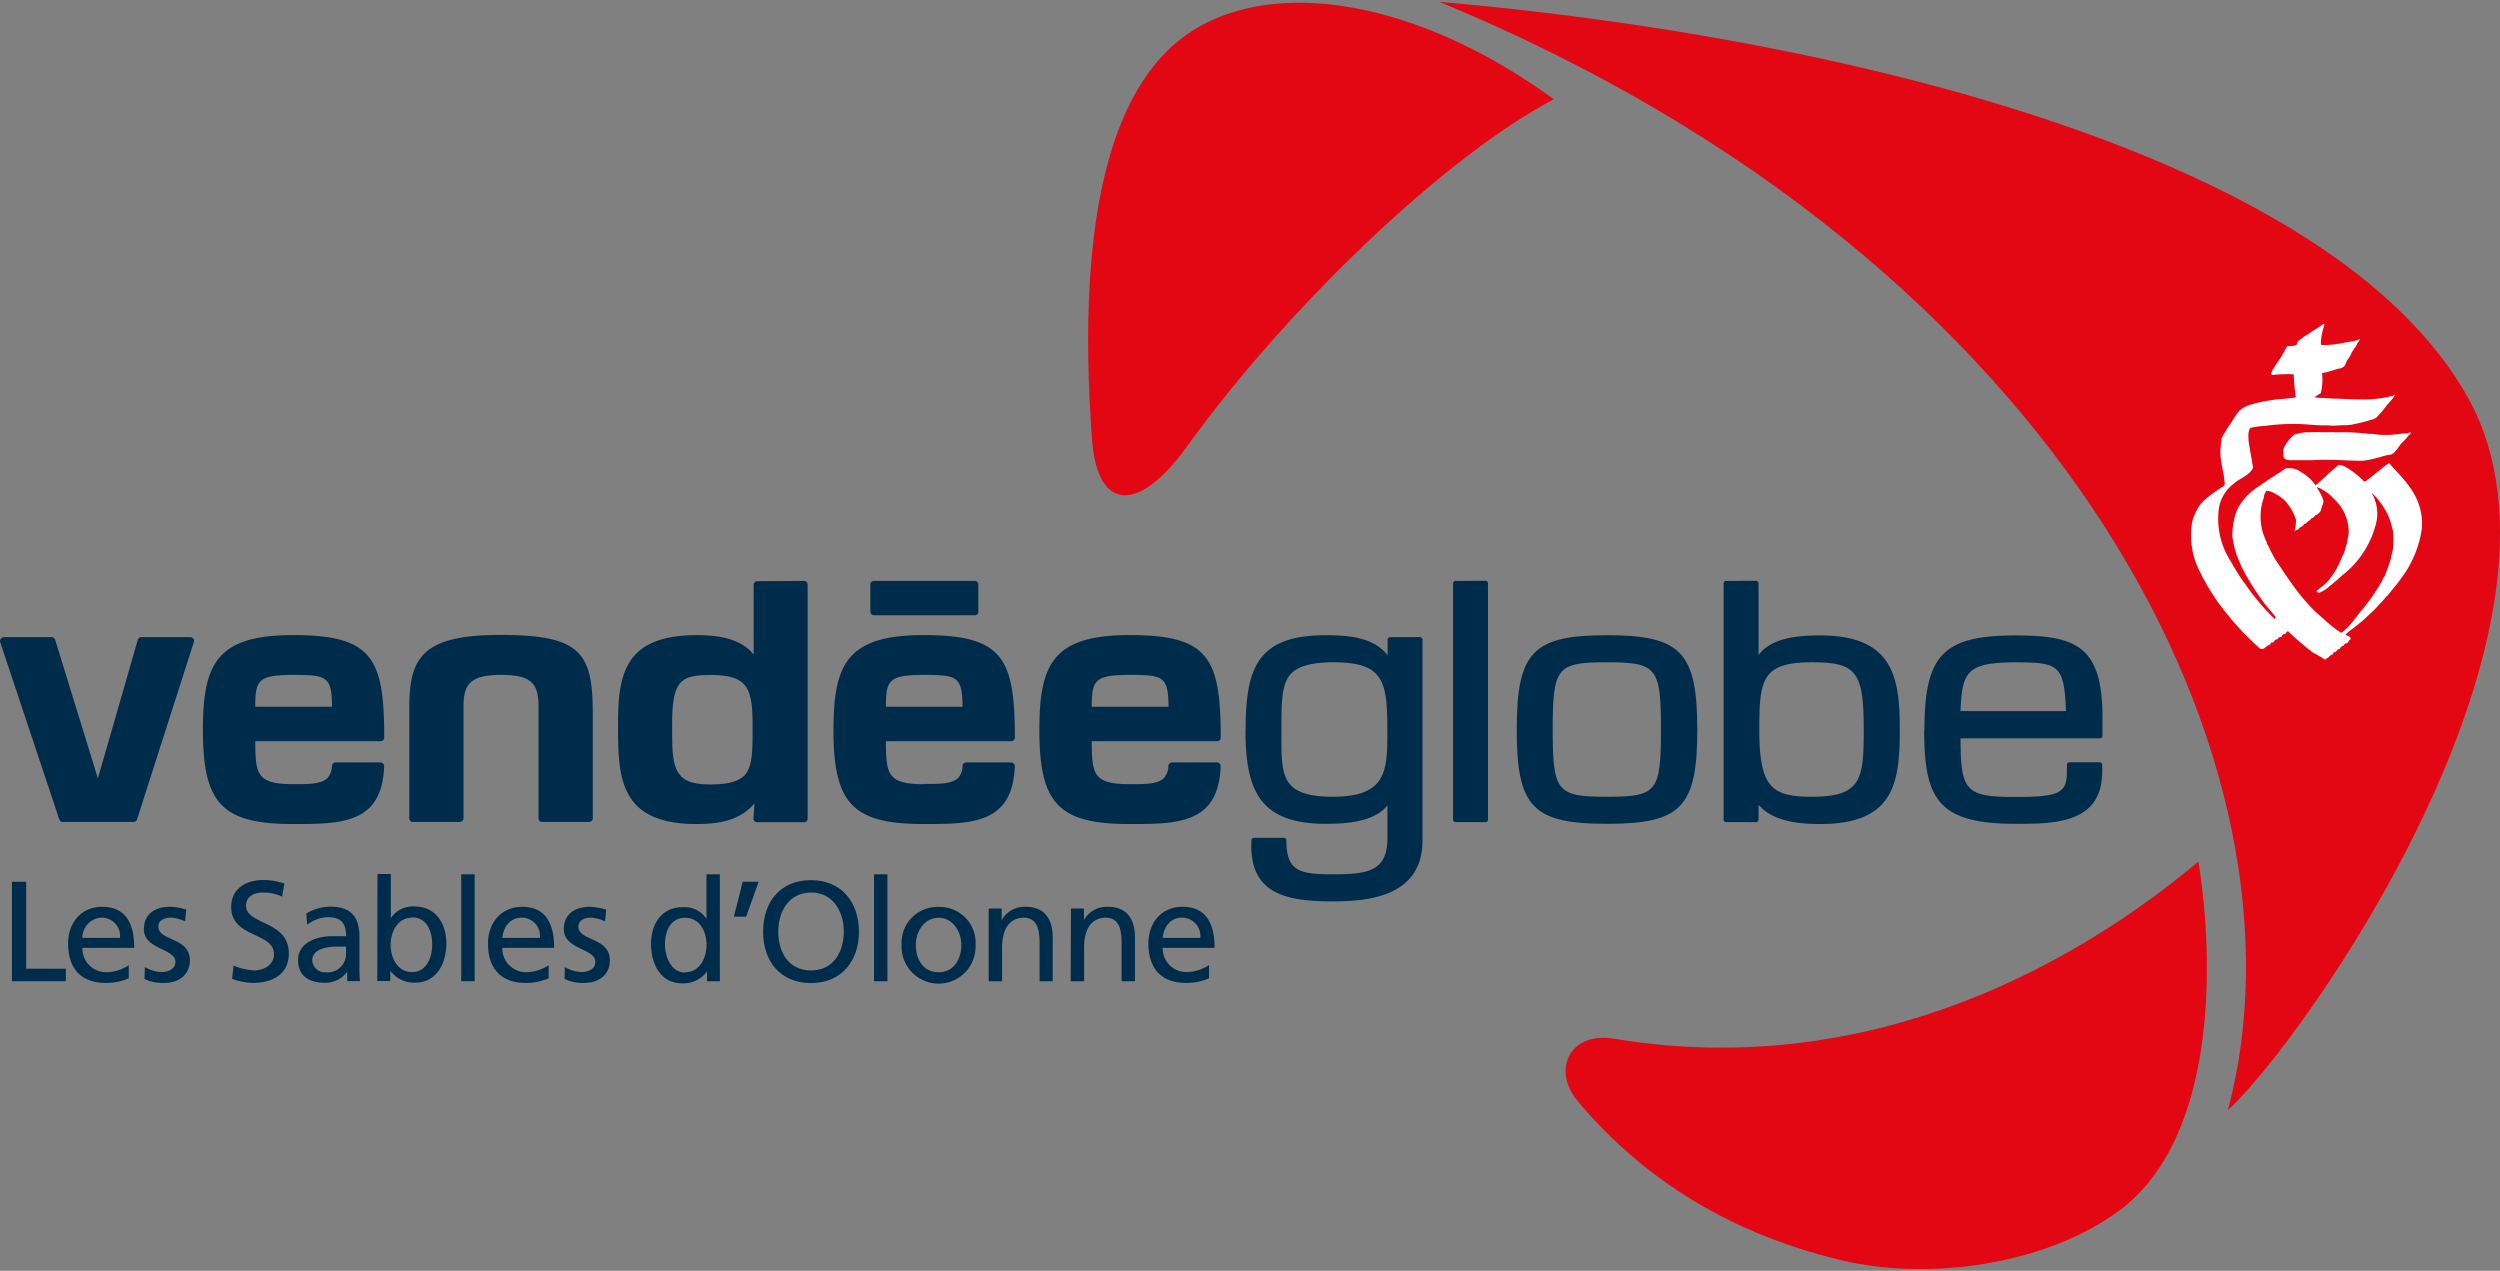 <svg id="Calque_1" data-name="Calque 1" xmlns="http://www.w3.org/2000/svg" viewBox="0 0 360 183"><rect x="0" y="0" width="360" height="183" fill="#808080" stroke="none"/><defs><style>.cls-1{fill:#002c4c;}.cls-2{fill:#e30613;}.cls-3{fill:#fff;}</style></defs><title>Plan de travail 1</title><path class="cls-1" d="M98.06,111.74c-1.28-1.27-1.27-3.68-1.27-7v-.43c0-6.23,1.16-7.11,5.47-7.11,5.27,0,6.11,1.68,6.11,7.11V105c0,3.17,0,5.48-1.21,6.69-.86.87-2.42,1.27-4.9,1.27-2.06,0-3.4-.37-4.2-1.18m11-28.09a.52.52,0,0,0-.53.52V94.25c-2-2.48-5.55-2.79-8.21-2.79C89.83,91.46,89,97.27,89,104.3c0,7.38,0,14.36,11.29,14.36,3,0,6.25-.41,8.36-3-.07,1.07-.15,2.2-.15,2.21a.53.53,0,0,0,.53.53h6.75a.52.52,0,0,0,.52-.53V84.17a.52.52,0,0,0-.52-.52Z"/><path class="cls-1" d="M58.94,117.83a.52.52,0,0,0,.53.53h6.75a.53.53,0,0,0,.53-.53V101.62c0-3.38,1.33-4.43,5.4-4.43s5.4,1,5.4,4.43v16.21a.53.53,0,0,0,.53.53h6.75a.53.53,0,0,0,.53-.53v-15.1c0-8.76-1.74-11.3-13.29-11.3-11.24,0-13.13,3.23-13.13,10.47Z"/><path class="cls-1" d="M125.86,83.65a.52.52,0,0,0-.53.52v3.9a.53.53,0,0,0,.53.53h14.49a.53.53,0,0,0,.53-.53v-3.9a.52.52,0,0,0-.53-.52Z"/><path class="cls-1" d="M42.28,112.92c-5.26,0-5.51-1.35-5.52-6.19H54.82a.52.52,0,0,0,.51-.53c0-11.43-1.71-14.75-13.11-14.75-11.09,0-13,4.22-13,13.68,0,10.62,2.78,13.53,13,13.53,6.86,0,12.82,0,13.1-8.33a.55.55,0,0,0-.52-.54H48.31a.53.53,0,0,0-.51.55,2.73,2.73,0,0,1-.64,1.69c-.86.89-2.67.89-4.88.89m-.06-15.73c4.85,0,5.55.2,5.6,4.58H36.76c0-3.81.4-4.58,5.46-4.58"/><path class="cls-1" d="M162.74,112.92c-5.27,0-5.52-1.35-5.53-6.19h18.06a.52.52,0,0,0,.51-.53c0-11.43-1.71-14.75-13.11-14.75-11.09,0-13,4.22-13,13.68,0,10.62,2.78,13.53,13,13.53,6.86,0,12.82,0,13.1-8.33a.54.54,0,0,0-.52-.54h-6.49a.53.53,0,0,0-.51.55,2.79,2.79,0,0,1-.64,1.69c-.86.89-2.67.89-4.87.89m-.07-15.73c4.85,0,5.55.2,5.6,4.58H157.21c0-3.81.4-4.58,5.46-4.58"/><path class="cls-1" d="M133.09,112.92c-5.26,0-5.51-1.35-5.52-6.19h18.06a.52.52,0,0,0,.51-.53c0-11.43-1.72-14.75-13.12-14.75-11.08,0-13,4.22-13,13.68,0,10.62,2.79,13.53,13,13.53,6.87,0,12.82,0,13.11-8.33a.55.55,0,0,0-.53-.54h-6.48a.53.53,0,0,0-.51.55A2.73,2.73,0,0,1,138,112c-.86.89-2.66.89-4.87.89M133,97.19c4.86,0,5.55.2,5.61,4.58H127.57c0-3.81.4-4.58,5.45-4.58"/><path class="cls-1" d="M20.34,91.75a.51.51,0,0,0-.5.38s-5,17.43-5.75,19.94L7.94,92.12a.52.52,0,0,0-.5-.37H.53A.55.55,0,0,0,.1,92a.52.52,0,0,0-.07.48L8.54,118a.53.53,0,0,0,.51.36H19.22a.55.55,0,0,0,.51-.36l8.19-25.56a.53.53,0,0,0-.51-.69Z"/><path class="cls-1" d="M185.94,113.14c-1.43-1.44-1.42-3.93-1.41-7.08v-1.25c0-3.73,0-6.42,1.46-7.89,1.05-1,2.94-1.55,5.95-1.55,7.2,0,7.84,2.52,7.84,9.71,0,5.82,0,9.65-7.84,9.65-3,0-4.93-.5-6-1.59m-6.59-8.06c0,8.58,1.9,13.55,11.57,13.55,2.76,0,6.65-.24,8.61-2.36l.26-.29v4.74c0,4.83-3,5.18-7.84,5.18s-6.71-.44-6.71-4.89a.37.37,0,0,0-.37-.37h-4.28a.38.38,0,0,0-.38.35c-.15,2.76.42,4.8,1.76,6.21,2.15,2.28,6.07,2.6,10,2.6,5.53,0,12.87-.91,12.87-8.79V92.12a.37.37,0,0,0-.38-.37h-4.27a.38.38,0,0,0-.38.37v2.23l-.26-.31c-2-2.25-5.34-2.57-8.61-2.57-9.78,0-11.57,4.58-11.57,13.61"/><path class="cls-1" d="M209.62,83.65a.37.37,0,0,0-.38.37v34a.38.38,0,0,0,.38.37h4.27a.37.37,0,0,0,.38-.37V84a.37.37,0,0,0-.38-.37Z"/><path class="cls-1" d="M223.59,105.08c0-9,.59-9.71,7.8-9.71s7.79.73,7.79,9.71-.59,9.65-7.79,9.65-7.8-.72-7.8-9.65m-5.18,0c0,11.14,2.3,13.55,13,13.55s13-2.41,13-13.55-2.31-13.61-13-13.61-13,2.42-13,13.61"/><path class="cls-1" d="M253.34,105.08c0-7.21.37-9.71,7.57-9.71,6.43,0,7.47,1.36,7.47,9.71,0,7.17-.36,9.65-7.47,9.65-5.77,0-7.57-1.33-7.57-9.65m-4.76-21.43a.38.38,0,0,0-.38.37v34a.38.38,0,0,0,.38.37h4.27a.38.38,0,0,0,.38-.37v-2.12l.28.28c2.15,2.23,5.94,2.48,8.6,2.48,10.61,0,11.46-5.87,11.46-13.55,0-7.45-.86-13.61-11.46-13.61-3,0-6.66.28-8.6,2.49l-.28.31V84a.37.37,0,0,0-.38-.37Z"/><path class="cls-1" d="M282.31,102.22c.3-5.31.71-6.84,7.91-6.84,6.24,0,7,.38,7.28,6.85v.16H282.3Zm-5.23,2.86c0,10,2,13.55,13.14,13.55,5.57,0,12.5,0,12.5-7.55v-.93a.38.38,0,0,0-.38-.38H298a.37.37,0,0,0-.37.38v1c0,3.07-1.11,3.61-7.37,3.61-7.16,0-7.91-.78-7.94-8.29v-.15h20.06a.38.38,0,0,0,.38-.38v-2.61c0-10.19-3.68-11.83-12.5-11.83-10.43,0-13.14,2.79-13.14,13.6"/><path class="cls-2" d="M227.22,158.62c8.34,9.87,20.19,18.59,37.9,22.85,12.48,3,29.4.74,40.08-7.17,14.12-10.48,13.66-36.11,11.37-50.24-17.05,14.33-47,31.69-84.11,25.52-6.56-1.09-9,4.62-5.24,9"/><path class="cls-2" d="M172,4.24c-11.41,7-17.21,25.59-14.75,59.06C158,73.57,163.9,74,170.82,64.43c14.15-19.69,37-41.77,52.93-50.14C204-.07,183.89-3.08,172,4.24"/><path class="cls-2" d="M207.26.26c59.18,5.17,129.08,22.48,148.21,57.16,18.25,33.09-23.82,92.54-34.65,102.45C333.88,110.74,298.06,37.76,207.26.26"/><path class="cls-3" d="M329.18,63.94c.1-.21.31-.34.4-.57.37-.34.67-.91,1.3-.9a4.74,4.74,0,0,1,1.74-.22c.82-.07,1.61,0,2.36,0a5.26,5.26,0,0,1,1,0c.14-.1.28.08.42,0a31.32,31.32,0,0,1,4.82.24h.57a10.06,10.06,0,0,0,2.14.13c.64,0,1.39-.1,2-.19l.23,0a1.61,1.61,0,0,0,.91-.2l.09.06c-.11.14-.09.36-.31.38l-.52.65a6.56,6.56,0,0,0-.72.77c-.41.53-.73,1.18-1.4,1.39a6,6,0,0,0-1.39.32c-.13,0-.14.12-.29.06l-.38.11a11.86,11.86,0,0,1-1.92.38c-2.44,0-4.7-.26-7.23-.08-1.09,0-2.29,0-3.34,0-.25-.11-.55,0-.72-.31s-.18-.29-.15-.49,0-.39,0-.59a1.8,1.8,0,0,1,.4-.9"/><path class="cls-3" d="M326,71.65a8,8,0,0,0,.17,5.9,4.15,4.15,0,0,1,.31.83,2.25,2.25,0,0,1,.34.63c.21.47.49.91.72,1.39,2,3,3.93,6.07,6.7,8.41a1.26,1.26,0,0,0,.31.26,16.16,16.16,0,0,0,2.35,1.9c.09,0,.14.17.27.15a8.77,8.77,0,0,0,1.91-2c.45-.53.85-1.1,1.31-1.61a30.94,30.94,0,0,0,1.94-2.71,7.14,7.14,0,0,0,.47-.79c.23-.26.27-.65.51-.9l.1-.2c.21-.5.4-1,.57-1.53a5.71,5.71,0,0,0,.33-1.11c.07-.4.19-.75.26-1.14a12.33,12.33,0,0,0,.05-2.19,2.13,2.13,0,0,0-.11-.75l-.08-.31a7.18,7.18,0,0,0-.62-1.81,10.81,10.81,0,0,0-2-2.84l-.25-.21c0,.18.38.62.36.83a5.61,5.61,0,0,1,.27,3.35,13.58,13.58,0,0,1-4.54,7.35c-.58.45-1.1,1-1.71,1.46a1.14,1.14,0,0,1-.35.27,5.87,5.87,0,0,1-.72.6,8.46,8.46,0,0,1-.9.5.66.66,0,0,1-.4-.28l.14-.09c.59-.55,1.39-1,1.8-1.71l.25-.33A9.3,9.3,0,0,0,337,80.78c.18-.34.28-.69.47-1s.19-.77.35-1.13.16-.67.23-1,.16-.56.16-.88a6.45,6.45,0,0,0-2.2-5,6.05,6.05,0,0,0-2.24-1.59l-.17,0,0,0a8.3,8.3,0,0,1,.9,1.69c.22.58-.23,1.06-.28,1.61a1.92,1.92,0,0,1-.53.61l-.25.06a1.66,1.66,0,0,1-.41.43c-.25,0-.31.33-.53.4s-.36.46-.72.48c-.14.42-.65.4-.84.78-.13.06-.29.07-.39.2l-.13,0a5.55,5.55,0,0,0,.2-1.57,6.7,6.7,0,0,0-1.26-2.37,4.58,4.58,0,0,0-1.66-1.35,2.52,2.52,0,0,0-1.36-.48c-.09.25-.3.46-.31.73Zm-10.1,2.78a7.82,7.82,0,0,1,1-1.86,6,6,0,0,1,.91-.87,21.79,21.79,0,0,1,1.87-1.37c.26-.19.62-.27.68-.64-.07-1.64-.7-3.26-.62-4.88,0-.56.16-1.16.16-1.68a21,21,0,0,1,1.51-2.43,8.37,8.37,0,0,1,1.07-1.55,3.71,3.71,0,0,1,1.46-.82,4.34,4.34,0,0,1,.64-.2,23.83,23.83,0,0,1,4-.68c.57,0,1.12-.14,1.69-.17a1.06,1.06,0,0,0,.33-.07,29.7,29.7,0,0,1-.31-3.31,20,20,0,0,0-3.1.1l-.15-.18c.32-1.08,1.25-1.87,1.68-2.89.29-.34.39-.74.66-1.08a5.46,5.46,0,0,0,1.28-.14c.15-.19.15-.45.31-.64.35-.21.66-.51,1-.71s.7-.42,1-.68a6.88,6.88,0,0,0,.93-.58c.25-.13.48-.33.74-.47l.1.11a8.4,8.4,0,0,0-.54,2.86l.07.07a10.07,10.07,0,0,0,2.4-.17c.23.06.48-.13.73-.09.68-.21,1.51-.22,2.18-.47l.23-.14c0,.28-.28.48-.39.72a1.93,1.93,0,0,1-.43.66c-.08.29-.38.5-.42.8a7.24,7.24,0,0,1-.58.9c-.17.32-.23.78-.61,1l-.28.14c-.92.15-1.68.55-2.6.68l-.13,0a8.18,8.18,0,0,1-.18,2.93,1.31,1.31,0,0,0-.47.3,1.09,1.09,0,0,0-.41.29c.86.11,1.71.09,2.57.18,1.27,0,2.48.12,3.75.11l0,0,.3,0a12.65,12.65,0,0,0,2.39-.1,13.23,13.23,0,0,0,1.78-.3c.18-.11.48,0,.62-.21s.11.06.05.17a11.85,11.85,0,0,1-1.1,1.3c-.1.29-.43.46-.55.76-.35.38-.62.69-1,1.09-.21,0-.37.22-.59.2a23,23,0,0,1-2.66.68l-.2.06c-.28,0-.55.06-.79.08-.92-.07-1.78.16-2.67,0-1.75.08-3.43-.25-5.14-.18a26.11,26.11,0,0,0-3.89.27,10.86,10.86,0,0,0-2.09.28c-.44.42-.31,1.36-.29,1.94.19,1.22.44,2.57.64,3.8-.54,1.16-1.84,1.46-2.75,2.27a5.59,5.59,0,0,0-2.22,4,11.26,11.26,0,0,0,1.77,7.23,29.55,29.55,0,0,0,2.13,3.34,33.93,33.93,0,0,0,4.23,5l.08-.37c-.55-.7-1.27-1.45-1.77-2.17a35.35,35.35,0,0,1-2.58-4c-.14-.12-.09-.37-.28-.49-.08-.3-.28-.5-.38-.8s-.31-.72-.44-1.09a3.23,3.23,0,0,1-.31-.89,9.86,9.86,0,0,1-.36-1.54,3.1,3.1,0,0,1-.1-.81,9.88,9.88,0,0,1,.69-3.62,7.65,7.65,0,0,1,1-1.54c.25-.2.36-.5.64-.65a3.34,3.34,0,0,1,.93-.79l.08-.11c.93-.55,1.78-1.24,2.73-1.8a5.13,5.13,0,0,1,.66-.41c.24-.22.55-.36.79-.57l.1-.06a2.81,2.81,0,0,1,2.34.55,6,6,0,0,1,2,1.84c.3-.15.44-.41.71-.58.75-.65,1.35-1.26,2.13-1.9a2,2,0,0,0,.4-.41,1.61,1.61,0,0,1,1.1.27,11.78,11.78,0,0,1,2.71,2.12.51.51,0,0,0,.32-.19c.53-.38,1.09-.83,1.59-1.25.21-.11.34-.31.55-.41a4.81,4.81,0,0,1,.92-.71l.19-.11c1.47,1.67,3.43,3.46,4.27,5.93l.08.26a7.93,7.93,0,0,1,.18,4.24,15.66,15.66,0,0,1-2.93,6.32c-.56.79-1.26,1.57-1.85,2.35l-.06,0c-.54.64-1.09,1.21-1.65,1.83a2.13,2.13,0,0,0-.33.34c-.63.52-1.11,1.07-1.76,1.6s-1.11.9-1.71,1.33a5.4,5.4,0,0,1-.52.43c.06.15.25.2.39.27a.43.43,0,0,1,.34.33c0,.21-.24.24-.31.43l-.19.26a.52.52,0,0,0-.39.15l-.17.24c-.18,0-.32.11-.4.25s-.13.17-.23.22c-.33,0-.31.49-.66.42-.19.11-.15.33-.35.38s-.29.16-.42.29l-.14.18c-.2,0-.28.16-.42.24a17.06,17.06,0,0,0-1.72-1,39.12,39.12,0,0,1-3.6-3.09c-.33.06-.27.49-.62.4-.09.09-.29.14-.29.31s-.31.11-.47.19l-.13.23a.72.72,0,0,0-.58.42c-.12.11-.35,0-.41.16s-.16.34-.41.31c-.34.25-.67.72-1.15.46a39.39,39.39,0,0,1-5.54-6,13.28,13.28,0,0,1-1.1-1.55c-.33-.48-.64-1-.94-1.5-.2-.29-.31-.64-.54-.94a4.22,4.22,0,0,1-.32-.68A11.45,11.45,0,0,1,315.56,76a7.19,7.19,0,0,1,.33-1.61"/><polygon class="cls-1" points="1.72 126.97 3.77 126.97 3.77 139.49 9.48 139.49 9.48 141.3 1.72 141.3 1.72 126.97"/><path class="cls-1" d="M17.28,135.05a2.64,2.64,0,0,0-2.61-2.91,2.89,2.89,0,0,0-2.81,2.91Zm1.26,5.82a8,8,0,0,1-3.31.67c-3.72,0-5.42-2.26-5.42-5.66,0-3.1,1.95-5.3,4.91-5.3,3.49,0,4.61,2.55,4.61,5.91H11.86A3.42,3.42,0,0,0,15.31,140a6.16,6.16,0,0,0,3.23-1Z"/><path class="cls-1" d="M20.86,139.25a5.1,5.1,0,0,0,2.4.73c.88,0,2-.37,2-1.5,0-1.9-4.54-1.74-4.54-4.68,0-2.17,1.62-3.22,3.7-3.22a8.26,8.26,0,0,1,2.4.41l-.17,1.69a5.58,5.58,0,0,0-2-.54c-1,0-1.85.41-1.85,1.27,0,2.14,4.54,1.52,4.54,4.87,0,2.24-1.79,3.26-3.65,3.26a6,6,0,0,1-2.88-.57Z"/><path class="cls-1" d="M40.63,129.12a6.33,6.33,0,0,0-2.69-.6c-1.15,0-2.51.42-2.51,1.92,0,2.75,6.16,2.11,6.16,6.83,0,3.06-2.36,4.27-5.23,4.27a9.55,9.55,0,0,1-2.94-.59l.21-1.91a8.59,8.59,0,0,0,3,.7c1.17,0,2.82-.66,2.82-2.34,0-3.21-6.16-2.32-6.16-6.78,0-2.55,2-3.9,4.6-3.9a9.58,9.58,0,0,1,3.06.51Z"/><path class="cls-1" d="M49.83,136.31c-.41,0-.82,0-1.23,0-1.05,0-3.64.16-3.64,2a1.84,1.84,0,0,0,1.95,1.7,2.65,2.65,0,0,0,2.92-2.75Zm-5.73-4.75a6.68,6.68,0,0,1,3.45-1c3,0,4.21,1.48,4.21,4.33v4.34a17.09,17.09,0,0,0,.08,2.05H50v-1.36h0a3.87,3.87,0,0,1-3.24,1.6c-2.26,0-3.84-1-3.84-3.26,0-2.63,2.87-3.45,4.86-3.45.76,0,1.3,0,2.06,0,0-1.81-.66-2.73-2.59-2.73a4.91,4.91,0,0,0-3,1.07Z"/><path class="cls-1" d="M59.36,132.14c-2.1,0-3.11,2-3.11,3.94,0,1.75.91,3.9,3.09,3.9s2.93-2.32,2.89-4c0-1.89-.78-3.88-2.87-3.88m-5-6.24h1.92v6.36h0a3.76,3.76,0,0,1,3.48-1.68c3,0,4.51,2.49,4.51,5.3s-1.33,5.66-4.49,5.66a4.23,4.23,0,0,1-3.58-1.72h0v1.48H54.33Z"/><rect class="cls-1" x="66.42" y="125.9" width="1.93" height="15.4"/><path class="cls-1" d="M77.75,135.05a2.63,2.63,0,0,0-2.6-2.91c-1.89,0-2.67,1.56-2.82,2.91ZM79,140.87a8,8,0,0,1-3.31.67c-3.72,0-5.42-2.26-5.42-5.66,0-3.1,2-5.3,4.91-5.3,3.49,0,4.62,2.55,4.62,5.91H72.33A3.43,3.43,0,0,0,75.78,140a6.16,6.16,0,0,0,3.23-1Z"/><path class="cls-1" d="M81.33,139.25a5.14,5.14,0,0,0,2.4.73c.88,0,2-.37,2-1.5,0-1.9-4.54-1.74-4.54-4.68,0-2.17,1.62-3.22,3.7-3.22a8.26,8.26,0,0,1,2.4.41l-.16,1.69a5.63,5.63,0,0,0-2-.54c-1,0-1.84.41-1.84,1.27,0,2.14,4.53,1.52,4.53,4.87,0,2.24-1.78,3.26-3.65,3.26a6,6,0,0,1-2.87-.57Z"/><path class="cls-1" d="M98.66,140c2.17,0,3.08-2.15,3.08-3.9,0-2-1-3.94-3.1-3.94s-2.92,2-2.88,3.88c0,1.64.82,4,2.9,4m3.16-.16h0a4.23,4.23,0,0,1-3.58,1.72c-3.16,0-4.49-2.81-4.49-5.66s1.48-5.3,4.52-5.3a3.73,3.73,0,0,1,3.46,1.68h0V125.9h1.93v15.4h-1.85Z"/><polygon class="cls-1" points="106.95 126.97 109.25 126.97 107.44 132 105.68 132 106.95 126.97"/><path class="cls-1" d="M116.79,139.74c3.3,0,4.72-2.76,4.72-5.61s-1.56-5.62-4.72-5.61-4.72,2.7-4.72,5.61,1.41,5.61,4.72,5.61m0-13c4.35,0,6.9,3.16,6.9,7.41s-2.53,7.41-6.9,7.41-6.9-3.06-6.9-7.41,2.54-7.41,6.9-7.41"/><rect class="cls-1" x="125.86" y="125.9" width="1.93" height="15.4"/><path class="cls-1" d="M135.17,140c2.26,0,3.26-2,3.26-3.92s-1.21-3.92-3.26-3.92-3.29,1.93-3.29,3.92,1,3.92,3.29,3.92m0-9.4a5.16,5.16,0,0,1,5.31,5.48,5.33,5.33,0,1,1-10.65,0,5.17,5.17,0,0,1,5.34-5.48"/><path class="cls-1" d="M142.37,130.83h1.87v1.66h0a3.77,3.77,0,0,1,3.43-1.91c2.71,0,3.92,1.68,3.92,4.5v6.22H149.7v-5.42c0-2.45-.53-3.64-2.21-3.74-2.2,0-3.19,1.76-3.19,4.31v4.85h-1.93Z"/><path class="cls-1" d="M154.22,130.83h1.87v1.66h0a3.76,3.76,0,0,1,3.43-1.91c2.71,0,3.92,1.68,3.92,4.5v6.22h-1.93v-5.42c0-2.45-.53-3.64-2.22-3.74-2.2,0-3.18,1.76-3.18,4.31v4.85h-1.93Z"/><path class="cls-1" d="M172.84,135.05a2.63,2.63,0,0,0-2.6-2.91c-1.89,0-2.67,1.56-2.82,2.91Zm1.26,5.82a8,8,0,0,1-3.31.67c-3.72,0-5.42-2.26-5.42-5.66,0-3.1,1.95-5.3,4.91-5.3,3.49,0,4.62,2.55,4.62,5.91h-7.48a3.42,3.42,0,0,0,3.45,3.49,6.16,6.16,0,0,0,3.23-1Z"/></svg>